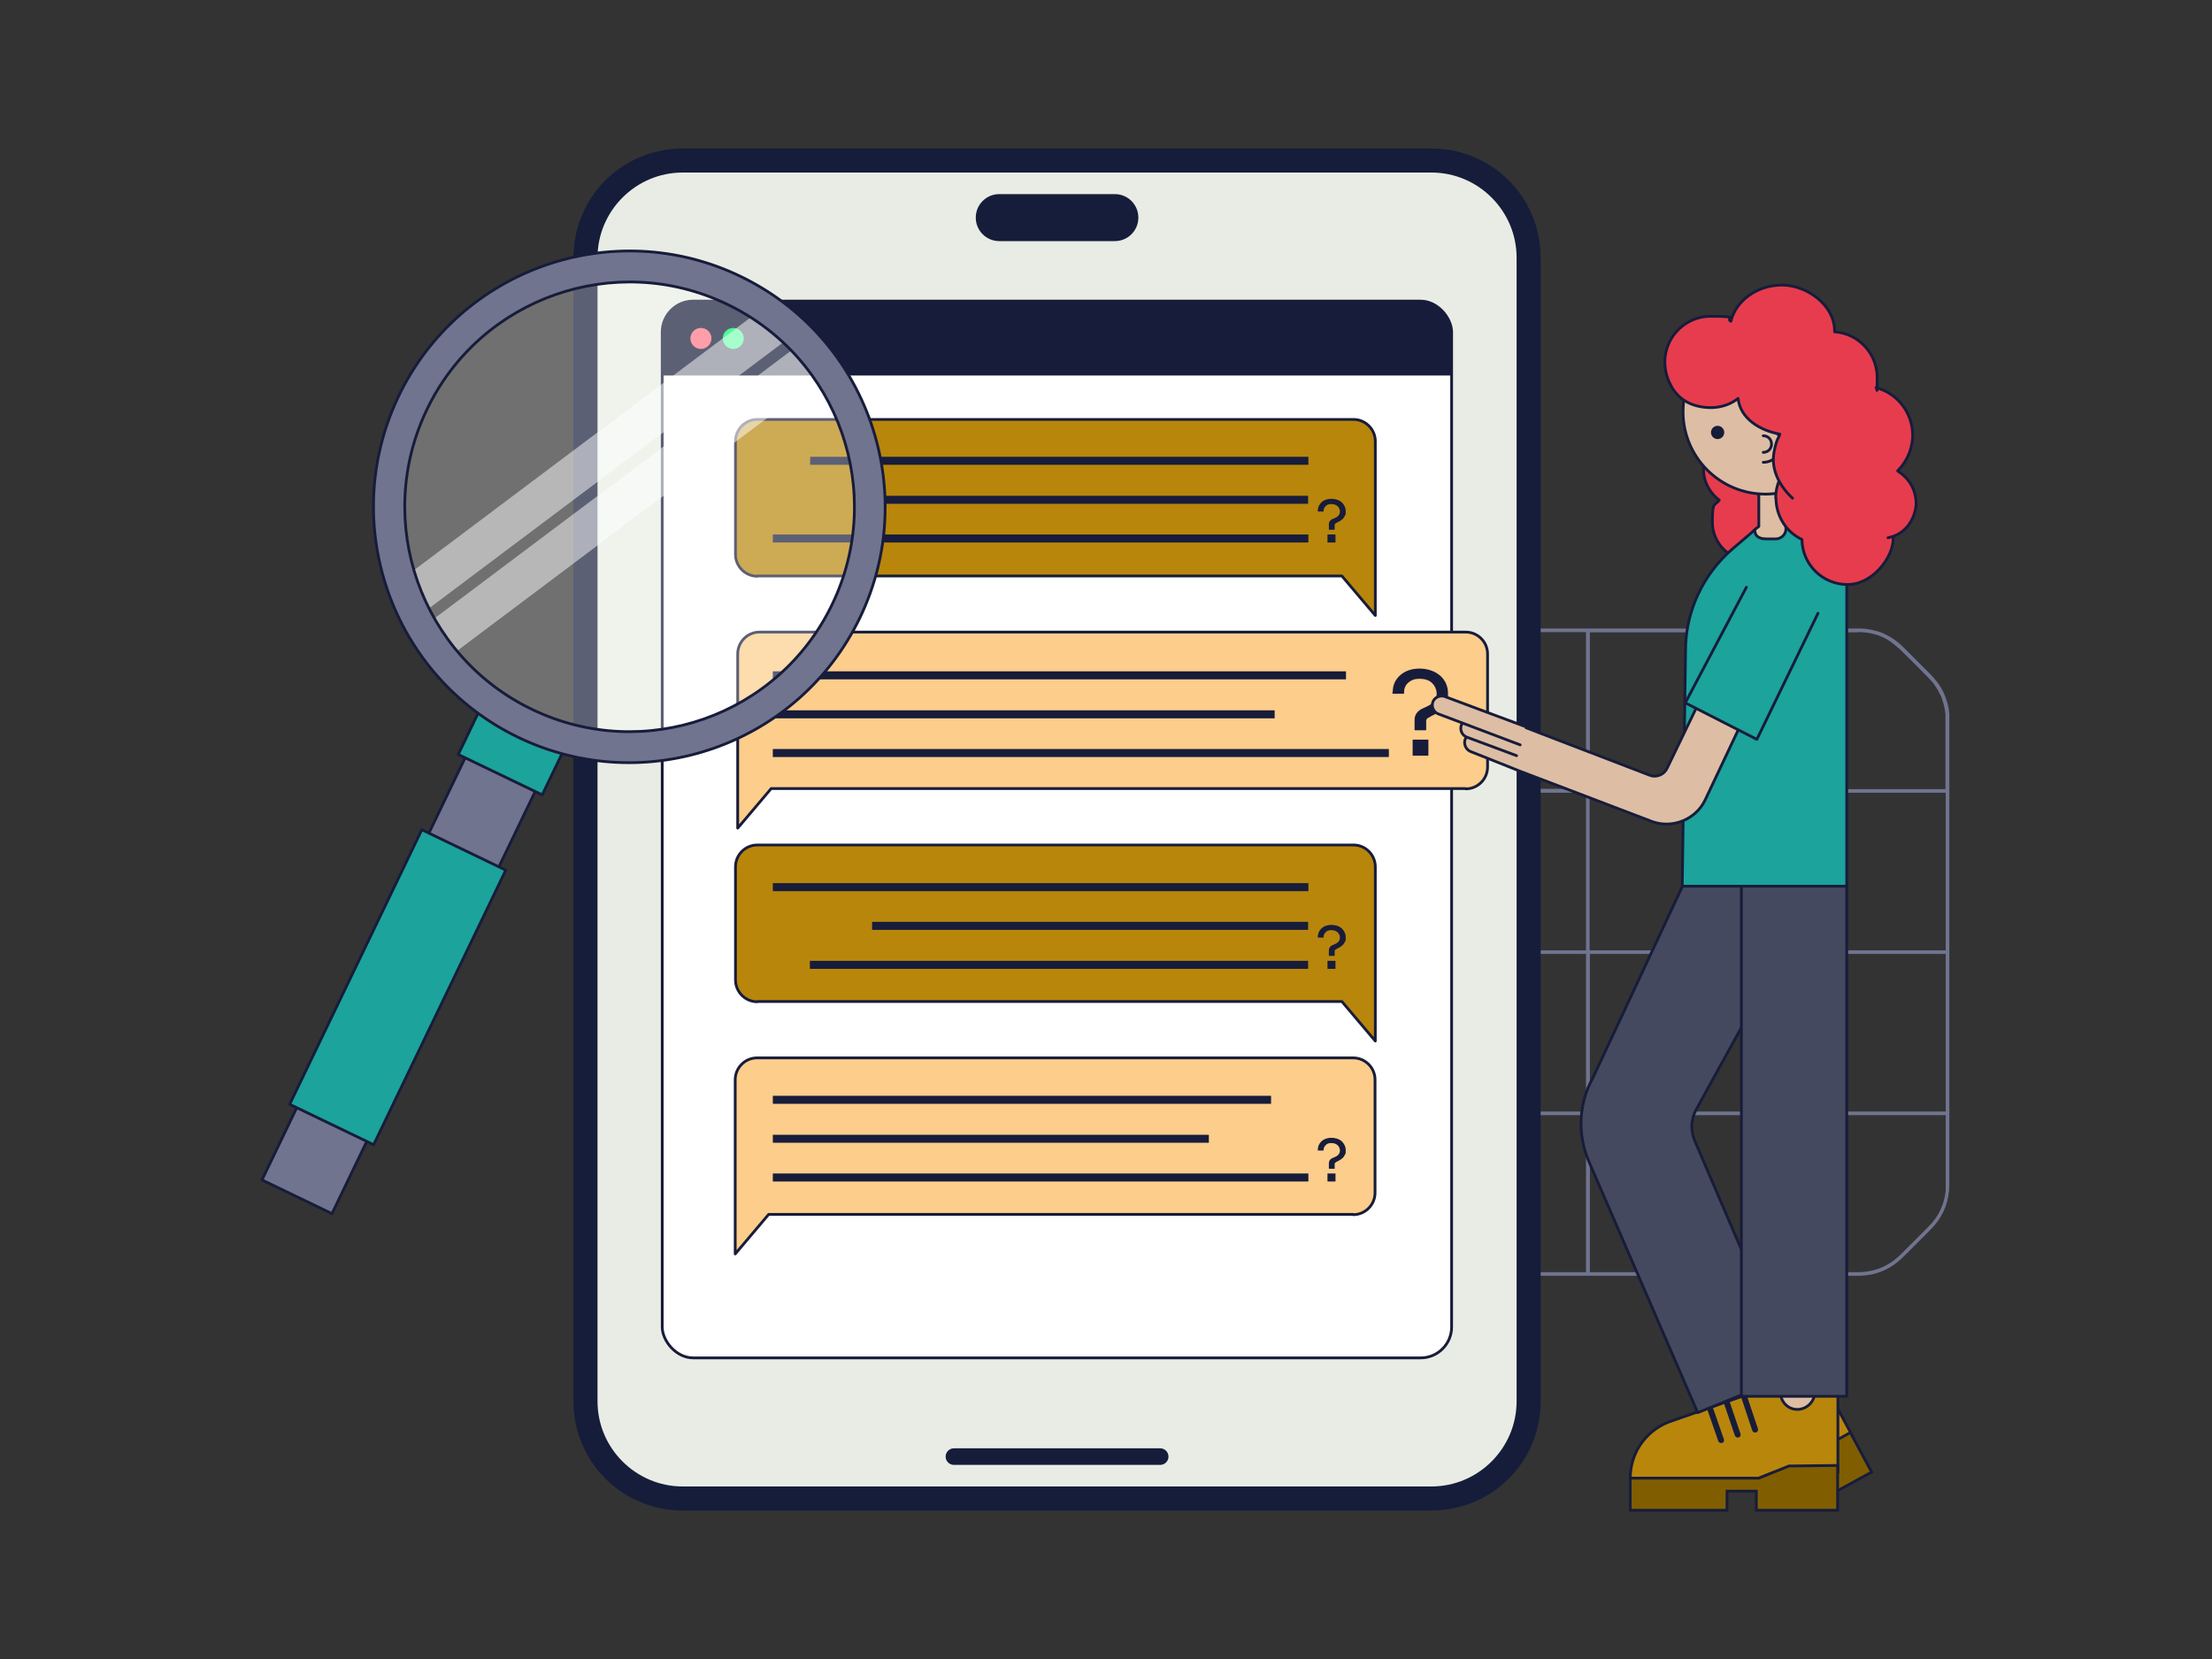 <?xml version="1.0" encoding="UTF-8"?>
<svg id="Layer_1" xmlns="http://www.w3.org/2000/svg" width="800" height="600" xmlns:xlink="http://www.w3.org/1999/xlink" version="1.1" viewBox="0 0 800 600">
  <rect x="0" y="0" width="800" height="600" fill="#333333" stroke="none"/>
  <!-- Generator: Adobe Illustrator 29.5.1, SVG Export Plug-In . SVG Version: 2.1.0 Build 141)  -->
  <defs>
    <clipPath id="clippath">
      <circle cx="227.6" cy="183.3" r="86.9" fill="none"/>
    </clipPath>
  </defs>
  <path d="M672.1,461.4c6.2,0,11.6-2.3,16-6.6,3.5-3.4,6.9-6.9,10.3-10.3,3.8-3.8,6-8.5,6.5-13.9,0-.6.1-1.3.1-2v-25.8h0v-58.3h0v-58.3h0v-26.1c0-.8,0-1.4,0-2-.2-2-.6-3.9-1.3-5.7-.2-.6-.5-1.2-.7-1.8-.6-1.2-1.2-2.3-1.9-3.3-.4-.5-.8-1-1.2-1.5-.4-.5-.9-1-1.3-1.5-3.4-3.4-6.9-6.9-10.3-10.3-1.1-1.1-2.3-2.1-3.5-2.9-1.2-.8-2.5-1.5-3.8-2.1-.7-.3-1.3-.5-2-.7-2.1-.6-4.3-1-6.6-1h-195.8c-.8,0-1.4,0-2,0-1.3.1-2.7.4-3.9.7-3.8,1-7.1,3-10,5.8-1.1,1.1-2.2,2.2-3.4,3.4l-3.4,3.4c-1.2,1.2-2.3,2.3-3.5,3.5-1.1,1.1-2.1,2.3-2.9,3.5-.8,1.2-1.5,2.5-2.1,3.8-1.1,2.7-1.7,5.6-1.7,8.7v162.6c0,1.9,0,3.8,0,5.7,0,1.5.2,3.1.4,4.5.3,1.4.7,2.8,1.3,4.2.6,1.3,1.3,2.6,2.1,3.8.8,1.2,1.8,2.4,2.9,3.5,3.4,3.4,6.8,6.9,10.3,10.3.5.5,1,.9,1.5,1.4,2.5,2.1,5.4,3.6,8.5,4.5,1.2.3,2.5.6,3.9.7.7,0,1.3.1,2,.1h195.7ZM575,460.1v-56.8h69.2v56.8h-69.2ZM575,402v-57h69.2v57h-69.2ZM645.5,345h58.2v57h-58.2v-57ZM645.5,343.7v-57h58.2v57h-58.2ZM644.1,343.7h-69.2v-57h69.2v57h0ZM575,285.4v-56.7h69.2v56.7h-69.2ZM573.6,228.6v56.7h-69.2v-56.7h69.2ZM573.6,286.7v57h-69.2v-57h69.2ZM503.1,343.7h-58.2v-57h58.2v57h0ZM503.1,345v57h-58.2v-57h58.2,0ZM504.4,345h69.2v57h-69.2v-57ZM573.6,403.3v56.8h-69.2v-56.8h69.2ZM703.7,412.1v16.6c0,.6,0,1.3,0,1.8-.5,5.1-2.6,9.5-6.1,13-3.4,3.4-6.8,6.9-10.3,10.3-4.2,4.1-9.2,6.2-15.1,6.3h-26.7v-56.8h58.2v8.8ZM672.1,228.6c2.2,0,4.3.3,6.3.9.7.2,1.3.4,1.9.7,1.3.5,2.5,1.2,3.6,2,1.1.8,2.2,1.7,3.3,2.7,3.5,3.4,6.9,6.8,10.3,10.3.4.5.9.9,1.3,1.4.4.5.8,1,1.1,1.5.7,1,1.3,2,1.8,3.1.3.5.5,1.1.7,1.7.6,1.7,1,3.5,1.2,5.4,0,.5,0,1.1,0,1.8v25.3h-58.2v-56.7h19c2.5,0,5.1,0,7.6,0h0ZM444.9,260.2c0-2.9.6-5.7,1.6-8.2.5-1.3,1.2-2.5,2-3.6.8-1.2,1.7-2.3,2.7-3.3,1.2-1.2,2.3-2.4,3.5-3.5l3.4-3.4c1.1-1.1,2.2-2.2,3.4-3.4,2.7-2.7,5.9-4.5,9.4-5.5,1.2-.3,2.4-.6,3.7-.7.5,0,1.1,0,1.8,0h26.8v56.7h-58.2v-25.1h0ZM474.5,460c-1.3-.1-2.5-.4-3.7-.7-2.9-.8-5.6-2.2-8-4.2-.5-.4-1-.8-1.4-1.3-3.4-3.4-6.9-6.8-10.3-10.3-1-1.1-1.9-2.2-2.7-3.3-.8-1.1-1.4-2.4-2-3.6-.5-1.3-.9-2.6-1.2-3.9-.3-1.4-.4-2.8-.4-4.3v-25.2h58.2v56.8h-26.7c-.6,0-1.2,0-1.8-.1h0Z" fill="#70748f"/>
  <rect x="210.8" y="58.7" width="342.9" height="482.5" rx="34.2" ry="34.2" fill="#e9ece4"/>
  <path d="M517.7,62.4c16.9,0,30.8,13.8,30.8,30.8v413.6c0,16.9-13.8,30.8-30.8,30.8H246.9c-16.9,0-30.8-13.8-30.8-30.8V93.2c0-16.9,13.8-30.8,30.8-30.8h270.8M517.7,53.7H246.9c-21.9,0-39.5,17.6-39.5,39.5v413.6c0,21.9,17.6,39.5,39.5,39.5h270.8c21.9,0,39.5-17.6,39.5-39.5V93.2c0-21.9-17.6-39.5-39.5-39.5h0Z" fill="#151d3a"/>
  <g>
    <path d="M361.4,70.2h41.8c4.7,0,8.5,3.8,8.5,8.5h0c0,4.7-3.8,8.5-8.5,8.5h-41.8c-4.7,0-8.5-3.8-8.5-8.5h0c0-4.7,3.8-8.5,8.5-8.5Z" fill="#151d3a"/>
    <path d="M345,523.8h74.6c1.7,0,3,1.4,3,3h0c0,1.7-1.4,3-3,3h-74.6c-1.7,0-3-1.4-3-3h0c0-1.7,1.4-3,3-3Z" fill="#151d3a"/>
  </g>
  <g>
    <rect x="239.5" y="108.9" width="285.5" height="382.2" rx="11.2" ry="11.2" fill="#fff" stroke="#171c3a" stroke-linecap="round" stroke-linejoin="round"/>
    <path d="M250.8,108.9h263c6.2,0,11.2,5,11.2,11.2v15.7H239.5v-15.7c0-6.2,5-11.2,11.2-11.2Z" fill="#171c3a"/>
    <circle cx="253.5" cy="122.4" r="3.8" fill="#ff7585"/>
    <circle cx="265.2" cy="122.4" r="3.8" fill="#00fa6c"/>
    <g>
      <g>
        <path d="M273.9,208.3h211.4s12.1,14.3,12.1,14.3v-63c0-4.3-3.5-7.9-7.9-7.9h-215.6c-4.3,0-7.9,3.5-7.9,7.9v40.9c0,4.3,3.5,7.9,7.9,7.9Z" fill="#b8860b" stroke="#171c3a" stroke-linecap="round" stroke-linejoin="round"/>
        <path d="M476.6,184.7c0-1.2.5-2.3,1.4-3.1s2.1-1.2,3.5-1.2,2.8.4,3.8,1.3c.9.9,1.4,1.9,1.4,3.2s0,1.2-.3,1.6c-.2.5-.4.8-.8,1.2-.2.2-.4.3-.5.4-.1.1-.4.3-.6.4-.3.2-.5.3-.7.4-.2,0-.4.2-.7.4-.3.1-.4.3-.4.6v1.6c0,0,0,.1-.1.1h-1.9c0,0-.1,0-.1-.1v-1.8c0-1,.5-1.7,1.6-2.1,1-.4,1.7-.8,2-1.3.3-.5.4-.8.4-1.4s-.3-1.3-.8-1.8c-.6-.5-1.3-.8-2.3-.8s-1.5.2-2,.7c-.5.5-.8,1-.8,1.7v.2c0,0,0,.1-.1.1h-1.9c0,0-.1,0-.1-.1v-.2ZM480.1,193.4c0,0,0-.1.1-.1h2.7c0,0,.1,0,.1.1v2.7c0,0,0,.1-.1.1h-2.7c0,0-.1,0-.1-.1v-2.7Z" fill="#171c3a"/>
        <g>
          <rect x="279.5" y="193.3" width="193.7" height="2.9" rx=".1" ry=".1" fill="#171c3a"/>
          <rect x="315.4" y="179.3" width="157.7" height="2.9" rx=".1" ry=".1" fill="#171c3a"/>
          <rect x="293" y="165.2" width="180.2" height="2.9" rx=".1" ry=".1" fill="#171c3a"/>
        </g>
      </g>
      <g>
        <path d="M273.9,362.2h211.4s12.1,14.3,12.1,14.3v-63c0-4.3-3.5-7.9-7.9-7.9h-215.6c-4.3,0-7.9,3.5-7.9,7.9v40.9c0,4.3,3.5,7.9,7.9,7.9Z" fill="#b8860b" stroke="#171c3a" stroke-linecap="round" stroke-linejoin="round"/>
        <path d="M476.6,338.8c0-1.2.5-2.3,1.4-3.1s2.1-1.2,3.5-1.2,2.8.4,3.8,1.3c.9.9,1.4,1.9,1.4,3.2s0,1.2-.3,1.6c-.2.5-.4.8-.8,1.2-.2.2-.4.3-.5.4-.1.1-.4.3-.6.4-.3.2-.5.3-.7.4-.2,0-.4.2-.7.4-.3.1-.4.3-.4.6v1.6c0,0,0,.1-.1.1h-1.9c0,0-.1,0-.1-.1v-1.8c0-1,.5-1.7,1.6-2.1,1-.4,1.7-.8,2-1.3.3-.5.4-.8.4-1.4s-.3-1.3-.8-1.8c-.6-.5-1.3-.8-2.3-.8s-1.5.2-2,.7c-.5.5-.8,1-.8,1.7v.2c0,0,0,.1-.1.1h-1.9c0,0-.1,0-.1-.1v-.2ZM480.1,347.6c0,0,0-.1.1-.1h2.7c0,0,.1,0,.1.1v2.7c0,0,0,.1-.1.1h-2.7c0,0-.1,0-.1-.1v-2.7Z" fill="#171c3a"/>
        <g>
          <rect x="279.5" y="319.4" width="193.7" height="2.9" rx=".1" ry=".1" fill="#171c3a"/>
          <rect x="315.4" y="333.4" width="157.7" height="2.9" rx=".1" ry=".1" fill="#171c3a"/>
          <rect x="292.9" y="347.5" width="180.2" height="2.9" rx=".1" ry=".1" fill="#171c3a"/>
        </g>
      </g>
      <g>
        <path d="M489.4,439.2h-211.4l-12.1,14.3v-63c0-4.3,3.5-7.9,7.9-7.9h215.6c4.3,0,7.9,3.5,7.9,7.9v40.9c0,4.3-3.5,7.9-7.9,7.9Z" fill="#fccd8b" stroke="#171c3a" stroke-linecap="round" stroke-linejoin="round"/>
        <path d="M476.6,415.8c0-1.2.5-2.3,1.4-3.1s2.1-1.2,3.5-1.2,2.8.4,3.8,1.3c.9.9,1.4,1.9,1.4,3.2s0,1.2-.3,1.6c-.2.5-.4.8-.8,1.2-.2.2-.4.3-.5.4-.1.1-.4.3-.6.4-.3.2-.5.3-.7.4-.2,0-.4.2-.7.4-.3.1-.4.3-.4.6v1.6c0,0,0,.1-.1.1h-1.9c0,0-.1,0-.1-.1v-1.8c0-1,.5-1.7,1.6-2.1,1-.4,1.7-.8,2-1.3.3-.5.4-.8.4-1.4s-.3-1.3-.8-1.8c-.6-.5-1.3-.8-2.3-.8s-1.5.2-2,.7c-.5.5-.8,1-.8,1.7v.2c0,0,0,.1-.1.1h-1.9c0,0-.1,0-.1-.1v-.2ZM480.1,424.5c0,0,0-.1.1-.1h2.7c0,0,.1,0,.1.1v2.7c0,0,0,.1-.1.1h-2.7c0,0-.1,0-.1-.1v-2.7Z" fill="#171c3a"/>
        <g>
          <rect x="279.5" y="424.4" width="193.7" height="2.9" rx=".1" ry=".1" fill="#171c3a"/>
          <rect x="279.5" y="410.4" width="157.7" height="2.9" rx=".1" ry=".1" fill="#171c3a"/>
          <rect x="279.5" y="396.3" width="180.2" height="2.9" rx=".1" ry=".1" fill="#171c3a"/>
        </g>
      </g>
      <g>
        <path d="M530.1,285.2h-251.2l-12.1,14.3v-63c0-4.3,3.5-7.9,7.9-7.9h255.4c4.3,0,7.9,3.5,7.9,7.9v40.9c0,4.3-3.5,7.9-7.9,7.9Z" fill="#fccd8b" stroke="#171c3a" stroke-linecap="round" stroke-linejoin="round"/>
        <path d="M503.7,250.3c0-2.5.9-4.5,2.7-6.1s4.2-2.4,7-2.4,5.6.9,7.5,2.6c1.9,1.7,2.8,3.9,2.8,6.5s-.2,2.3-.6,3.2c-.4.9-.8,1.6-1.5,2.3-.4.4-.8.6-1,.9-.3.2-.7.5-1.3.8-.5.3-1,.6-1.3.7-.3.2-.8.4-1.4.8-.6.3-.7.5-.8,1.1v3.2c0,.2,0,.2-.2.2h-3.8c-.2,0-.2,0-.2-.2v-3.5c0-2,1.1-3.4,3.2-4.3,2.1-.9,3.4-1.7,4-2.6.6-.9.8-1.6.8-2.7s-.5-2.6-1.6-3.7c-1.1-1.1-2.6-1.6-4.6-1.6s-3,.5-4.1,1.4c-1,.9-1.5,2.1-1.5,3.4v.4c0,.2,0,.2-.2.2h-3.8c-.2,0-.2,0-.2-.2v-.4ZM510.9,267.7c0-.2,0-.2.2-.2h5.3c.2,0,.2,0,.2.2v5.4c0,.2,0,.2-.2.2h-5.3c-.2,0-.2,0-.2-.2v-5.4Z" fill="#171c3a"/>
        <g>
          <path d="M279.5,271c0,0,0-.1.1-.1h222.6c0,0,.1,0,.1.1v2.7c0,0,0,.1-.1.1h-222.6c0,0-.1,0-.1-.1v-2.7Z" fill="#171c3a"/>
          <path d="M279.5,257c0,0,0-.1.1-.1h181.3c0,0,.1,0,.1.1v2.7c0,0,0,.1-.1.1h-181.3c0,0-.1,0-.1-.1v-2.7Z" fill="#171c3a"/>
          <path d="M279.5,242.9c0,0,0-.1.1-.1h207.1c0,0,.1,0,.1.1v2.7c0,0,0,.1-.1.1h-207.1c0,0-.1,0-.1-.1v-2.7Z" fill="#171c3a"/>
        </g>
      </g>
    </g>
  </g>
  <g>
    <path d="M616.1,169.5c0-8.2,6.9-14.6,15.2-14,7.2.5,13,7.3,13,14.6,0,7.2-1,5.2-2.5,7.4,3.7,2.8,6,7.2,5.6,12.2-.5,7.1-6.4,12.9-13.5,13.1-8,.3-14.6-6.1-14.6-14s.9-5.7,2.5-7.9c-3.4-2.6-5.7-6.6-5.7-11.2Z" fill="#e73c4e" stroke="#171c3a" stroke-linecap="round" stroke-linejoin="round"/>
    <path d="M646.8,190.4h-1v-17.5h-9.7v17.5c-2.4,1.7-3.4,3.1-3.4,5.3v6.8h17.4v-8.7c0-1.9-1.5-3.4-3.4-3.4Z" fill="#ddbea4" stroke="#171c3a" stroke-linecap="round" stroke-linejoin="round"/>
    <circle cx="638.5" cy="148.9" r="29.8" fill="#ddbea4" stroke="#171c3a" stroke-linecap="round" stroke-linejoin="round"/>
    <circle cx="621.2" cy="156.4" r="1.9" fill="#171c3a" stroke="#171c3a" stroke-linecap="round" stroke-linejoin="round"/>
    <g>
      <path d="M637.7,167.2c3.7,0,6.5-3,6.5-6.5s-3-6.5-6.5-6.5" fill="#ddbea4" stroke="#171c3a" stroke-linecap="round" stroke-linejoin="round"/>
      <path d="M637.7,163.6c1.7,0,3-1.3,3-3s-1.3-3-3-3" fill="#ddbea4" stroke="#171c3a" stroke-linecap="round" stroke-linejoin="round"/>
    </g>
    <g>
      <path d="M646.3,535.4l3.8-4.5,20.3-10.7-1.1-2h0l-.6-1.2h0l-5.6-10.4-26.2,27.9,9.3.9" fill="#b8860b" stroke="#171c3a" stroke-miterlimit="10"/>
      <polygon points="653.5 545.2 676.9 532.4 669.2 518.1 653.8 526.6 646.3 535.4 653.5 545.2" fill="#805e00" stroke="#171c3a" stroke-miterlimit="10"/>
    </g>
    <g>
      <rect x="642.6" y="482.4" width="15.5" height="36.1" fill="#ddbea4" stroke="#171c3a" stroke-linecap="round" stroke-linejoin="round"/>
      <path d="M589.6,534.6h46.5l5.6-2.2h23v-2.4h0v-1.3h0v-34.7h-8.3v9.2c0,3.3-2.4,6.1-5.7,6.5-3.8.4-6.8-2.6-6.8-6.3v-9.4h-8.1v9l-30.6,10.7c-9.3,2.8-15.6,11.2-15.6,20.9h0" fill="#b8860b" stroke="#171c3a" stroke-miterlimit="10"/>
      <polygon points="589.6 534.6 589.6 546.2 624.6 546.2 624.6 539.3 635.2 539.3 635.2 546.2 664.6 546.2 664.6 530 647 530.2 636.1 534.6 589.6 534.6" fill="#805e00" stroke="#171c3a" stroke-miterlimit="10"/>
      <path d="M634.8,517.6c-.2,0-.5-.1-.6-.4l-4.1-12.3c-.1-.4.1-.6.4-.7.4-.1.6.1.7.4l4.1,12.3c.1.4-.1.6-.4.7h-.1Z" fill="#171c3a" stroke="#171c3a" stroke-miterlimit="10"/>
      <path d="M628.5,519.4c-.2,0-.5-.1-.6-.4l-4-11.8c-.1-.4,0-.6.4-.7s.6,0,.7.4l4,11.8c.1.4,0,.6-.4.7h-.1Z" fill="#171c3a" stroke="#171c3a" stroke-miterlimit="10"/>
      <path d="M622.5,521.4c-.2,0-.5-.1-.6-.4l-3.9-11.2c-.1-.4,0-.6.4-.7s.6,0,.7.4l3.9,11.2c.1.4,0,.6-.4.7h-.1Z" fill="#171c3a" stroke="#171c3a" stroke-miterlimit="10"/>
    </g>
    <g>
      <path d="M627.9,279l-51.8,110.8c-5.2,9.3-5.7,20.5-1.4,30.4l39.3,90.7,35-14.2-36.1-84.2c-1.5-3.7-1.4-7.8.6-11.3l47.9-87-33.4-35.1h0Z" fill="#45495f" stroke="#171c3a" stroke-linecap="round" stroke-linejoin="round"/>
      <rect x="629.8" y="320.4" width="38.1" height="184.6" fill="#45495f" stroke="#171c3a" stroke-linecap="round" stroke-linejoin="round"/>
    </g>
    <path d="M667.9,320.4v-108.2c0-12-9.8-21.8-22-21.8h0v.9c0,2-1.7,3.6-3.7,3.6h-3.4c-4.7,0-4.1-3.3-4.1-3.3l-8.1,6.9c-10.7,9.2-17,22.7-17,36.7l-1.2,85.3h59.4Z" fill="#1ba39c" stroke="#171c3a" stroke-linecap="round" stroke-linejoin="round"/>
    <g>
      <g>
        <path d="M616.7,289.3l30.4-64.4-15.3-6.7-28.9,59.7c-1.1,2.3-3.9,3.4-6.2,2.5l-48.7-18.7-2.9,8.2-10.9-4.4c-2-.8-4.3.5-4.5,2.8-.1,1.6.9,3.1,2.4,3.6l17.6,7h0l48,18.3c7.3,2.5,15.6-.8,19-7.9h0Z" fill="#ddbea4" stroke="#171c3a" stroke-linecap="round" stroke-linejoin="round"/>
        <path d="M546.8,265.7l-14-5.4c-1.7-.6-3.7.3-4.3,2h0c-.6,1.7.3,3.7,2,4.3l18,6.7" fill="#ddbea4" stroke="#171c3a" stroke-linecap="round" stroke-linejoin="round"/>
        <path d="M551.7,262.8l-29.2-10.9c-1.7-.6-3.7.3-4.3,2h0c-.6,1.7.3,3.7,2,4.3l29.6,11.2" fill="#ddbea4" stroke="#171c3a" stroke-linecap="round" stroke-linejoin="round"/>
      </g>
      <path d="M657.5,221.8l-22.1,45.6-25.9-13.2,22.1-41.8" fill="#1ba39c" stroke="#171c3a" stroke-linecap="round" stroke-linejoin="round"/>
    </g>
    <path d="M642.2,180.1c0-9.1,7.4-16.5,16.5-16.5s15.6,4.6,15.7,13.7c5.7,2.6,10.3,11,10.3,17.6s-7.4,16.5-16.5,16.5-16.4-7.3-16.5-16.3c-5.6-2.6-9.4-8.4-9.4-15Z" fill="#e73c4e" stroke="#171c3a" stroke-linecap="round" stroke-linejoin="round"/>
    <path d="M648.3,180.2c-4.1-3.8-8-9.9-6.7-16.7,1.1-5.6,1.8-5,2.1-6.5-7.2-1.3-14.3-5.6-15.1-12.9-3.7,2.9-8.6,4-14,2.9s-8.9-4.3-10.9-8.8c-5.3-12,3.5-23.8,14.9-23.8s5.2.7,7.4,1.8c1.8-7.4,9.4-13.1,18.5-13.1s19,7.4,19,16.5v.4c8.6.6,15.4,7.8,15.4,16.5s-.1,2.5-.4,3.7c8.1,2.1,13.8,9.8,13.2,18.5-.4,4.6-2.4,8.6-5.4,11.6,4.1,2.7,6.7,6.6,6.7,12.2,0,0-.5,10-10.2,12" fill="#e73c4e" stroke="#171c3a" stroke-linecap="round" stroke-linejoin="round"/>
  </g>
  <g>
    <rect x="134.9" y="251.5" width="28.1" height="190.8" transform="translate(165 -30.3) rotate(25.7)" fill="#70748f" stroke="#171c3a" stroke-linecap="round" stroke-linejoin="round"/>
    <rect x="168.5" y="261.4" width="33.7" height="19.7" transform="translate(135.8 -53.5) rotate(25.7)" fill="#1ba39c" stroke="#171c3a" stroke-linecap="round" stroke-linejoin="round"/>
    <rect x="127.2" y="302" width="33.7" height="110.2" transform="translate(168.9 -27.2) rotate(25.7)" fill="#1ba39c" stroke="#171c3a" stroke-linecap="round" stroke-linejoin="round"/>
    <g>
      <g clip-path="url(#clippath)">
        <rect x="28.7" y="164.5" width="357.6" height="14.3" transform="translate(-61.5 159.1) rotate(-36.9)" fill="#fff" opacity=".5"/>
        <rect x="48.4" y="172.7" width="357.6" height="14.3" transform="translate(-62.5 172.6) rotate(-36.9)" fill="#fff" opacity=".5"/>
      </g>
      <circle cx="227.6" cy="183.3" r="86.9" fill="#fff" opacity=".3"/>
      <path d="M187.5,266.7c-46-22.1-65.4-77.5-43.3-123.5,22.1-46,77.5-65.4,123.5-43.3,46,22.1,65.4,77.5,43.3,123.5-22.1,46-77.5,65.4-123.5,43.3ZM262.9,110c-40.4-19.4-89.1-2.4-108.5,38.1-19.4,40.4-2.4,89.1,38.1,108.5,40.4,19.4,89.1,2.4,108.5-38.1,19.4-40.4,2.4-89.1-38.1-108.5Z" fill="#70748f" stroke="#171c3a" stroke-linecap="round" stroke-linejoin="round"/>
    </g>
  </g>
</svg>